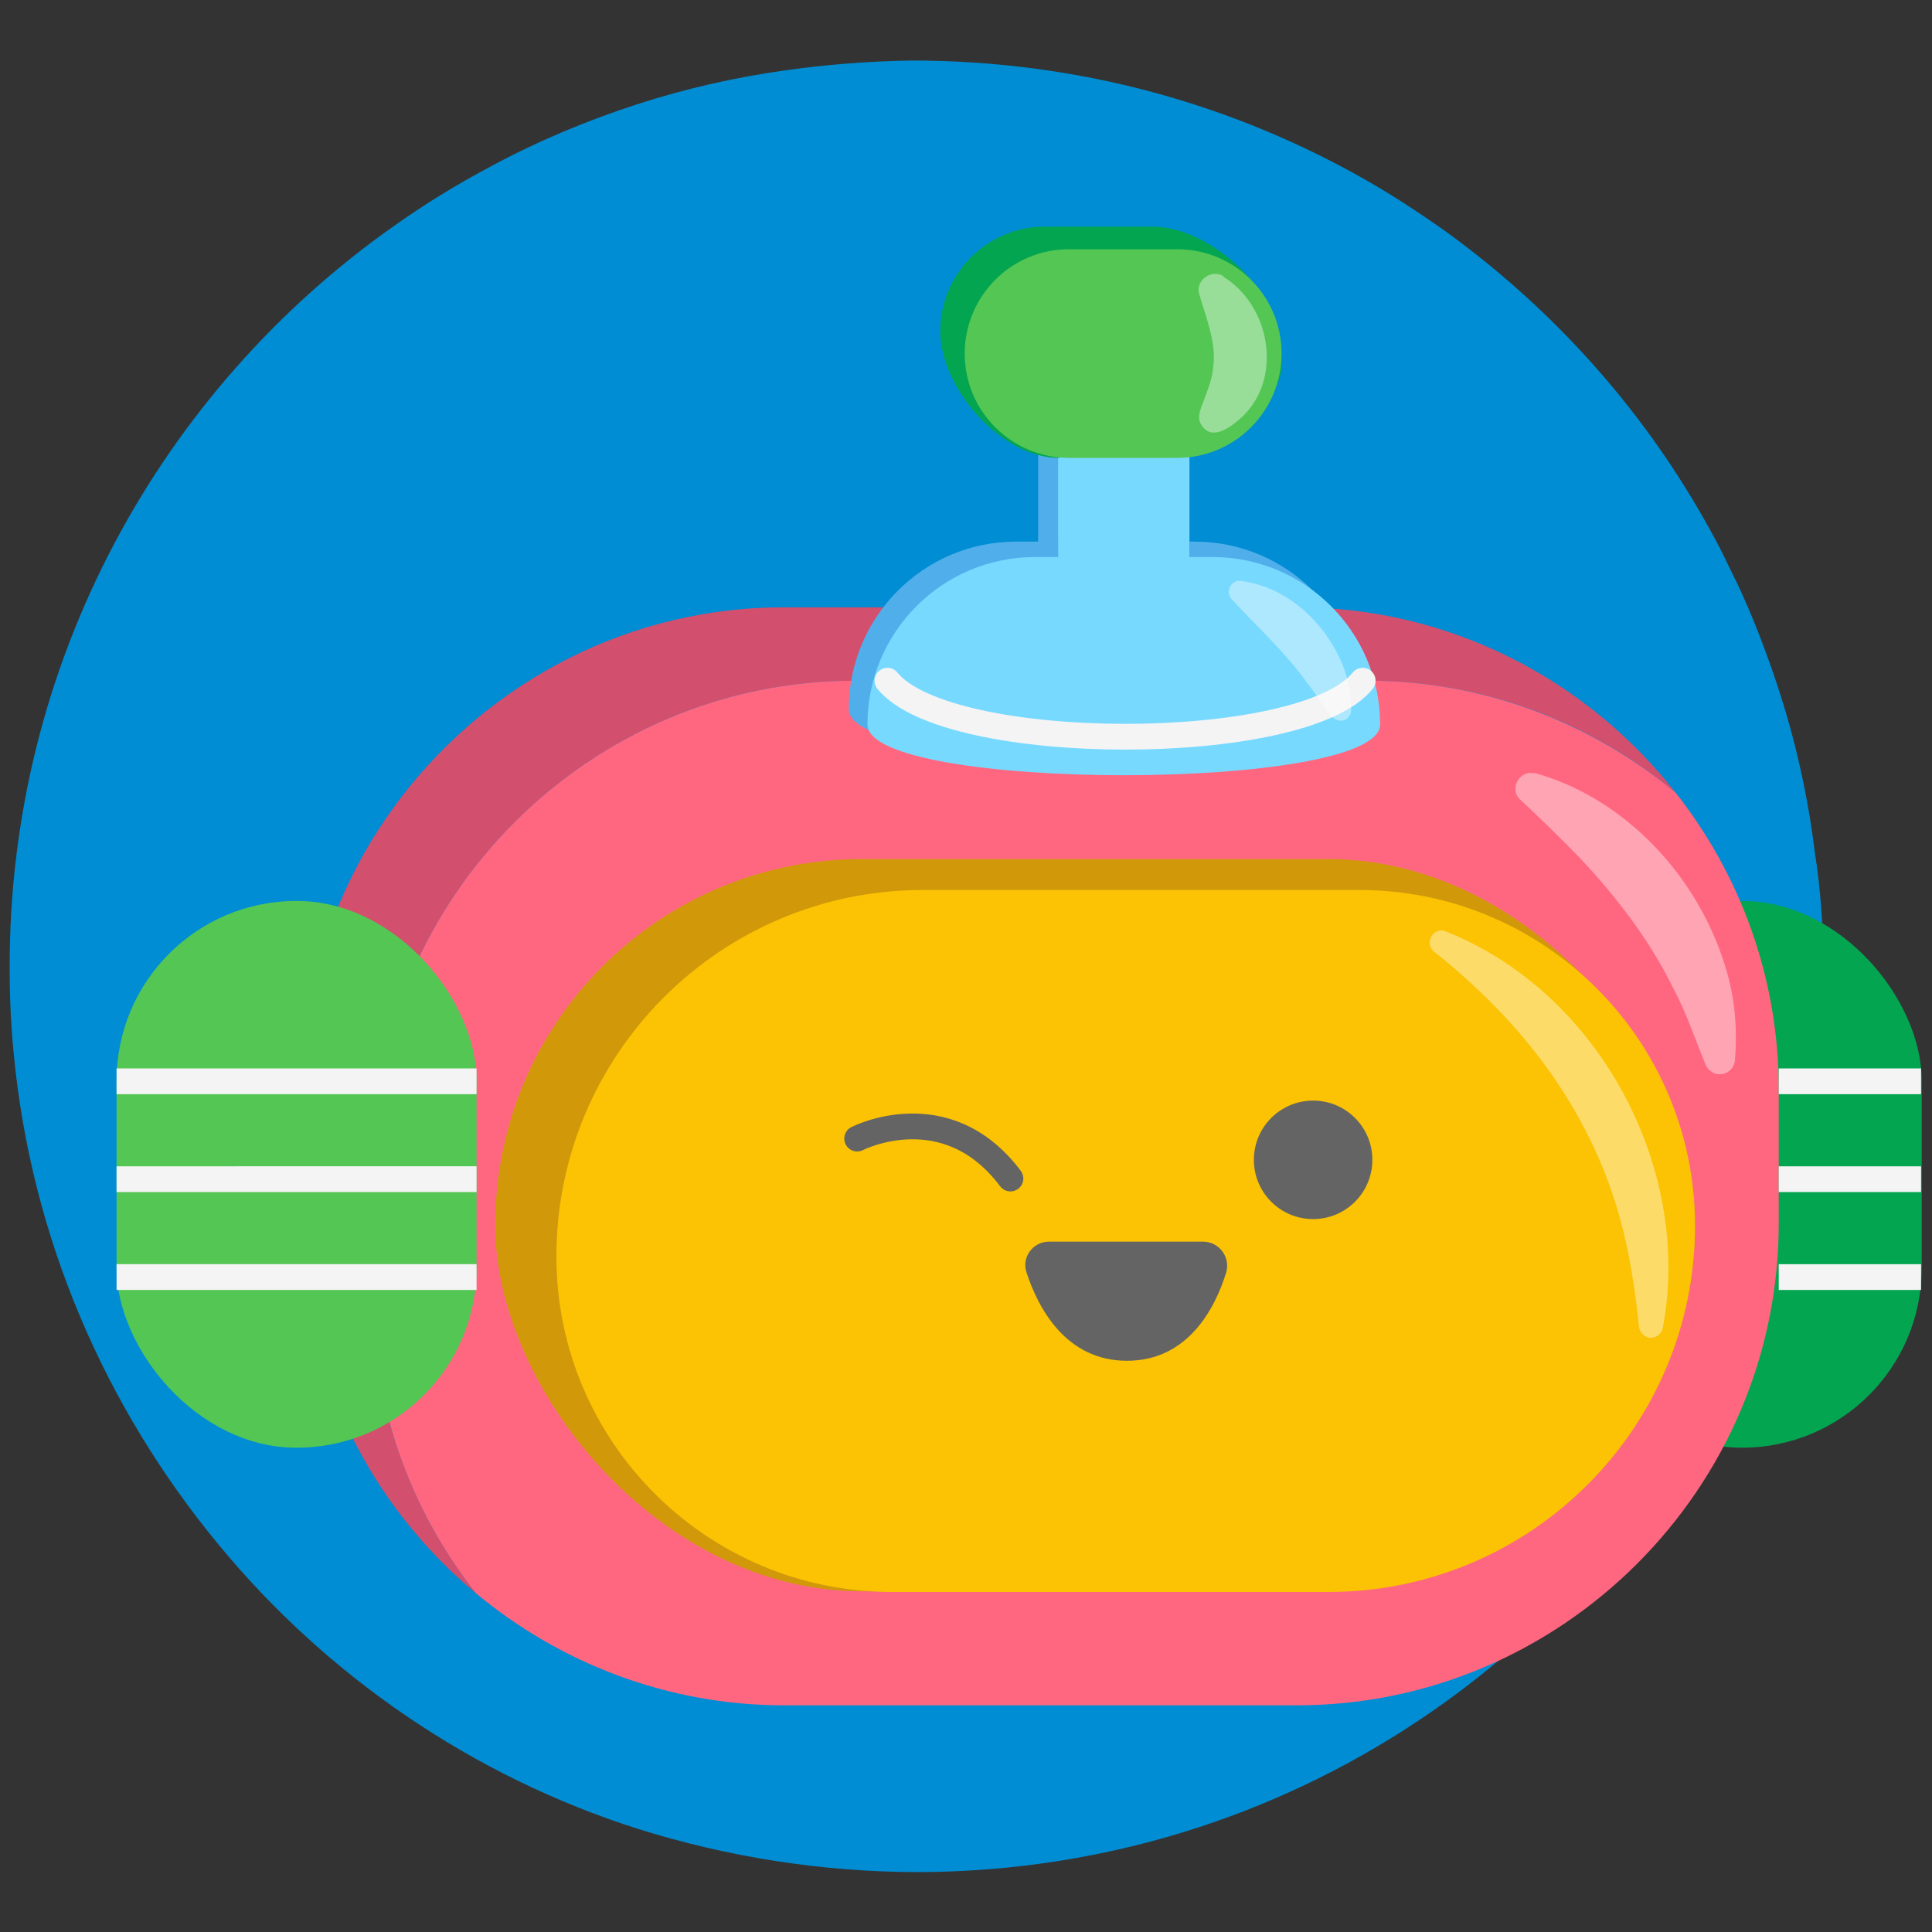 <svg xmlns="http://www.w3.org/2000/svg" viewBox="0 0 300 300"><rect x="0" y="0" width="300" height="300" fill="#333333" stroke="none"/><defs><style>.cls-1{fill:#646464}.cls-5{fill:#54c654}.cls-7{fill:#78d9ff}.cls-9{fill:#fff}.cls-13{isolation:isolate;opacity:.4}.cls-14{fill:#04a550}.cls-15{fill:#50afeb}</style></defs><g id="Camada_1"><path fill="#008dd3" d="M282.9 149.5c0 20.5-4.3 40-12 57.6-21.8 49.2-70.9 83.4-128.2 83.6-15.2 0-29.9-2.4-43.6-6.7-25.8-8.2-48.4-23.8-65.2-44.2-17.5-21.2-29.1-47.5-31.8-76.5-.4-4.2-.6-8.4-.6-12.7C1.3 102.9 25 60.5 61.3 35c4.8-3.4 9.7-6.4 14.8-9.1 7.2-3.9 14.8-7.1 22.8-9.7 7.4-2.4 15.2-4.2 23.2-5.3 6.4-.9 12.9-1.4 19.5-1.5 25.9 0 50.1 6.8 71.1 18.9 3.8 2.2 7.3 4.5 10.9 7 16.7 11.9 30.8 27.3 41 45.3 1.2 2.1 2.3 4.1 3.3 6.2.9 1.9 1.8 3.6 2.6 5.4 2.7 6 4.9 12.1 6.8 18.4 2.1 7.1 3.6 14.4 4.5 21.7.9 5.7 1.3 11.4 1.3 17.1z"/><rect width="55.9" height="84.9" x="242.6" y="140" class="cls-14" rx="27.9" ry="27.9" transform="rotate(-180 270.5 182.4)"/><path fill="#d34f6e" d="M57.9 180.5c0-41.1 33.7-74.8 74.8-74.8h79.7c18.1 0 34.8 6.5 47.8 17.4-13.7-17.5-35-28.8-58.8-28.8h-79.7c-41.1 0-74.8 33.7-74.8 74.8V190c0 23 10.5 43.7 27 57.4-10-12.7-16-28.7-16-46v-20.9z"/><path fill="#ff6780" d="M201.4 264.8c41.1 0 74.8-33.7 74.8-74.8v-20.9c0-17.3-6-33.3-16-46-13-10.8-29.7-17.4-47.8-17.4h-79.7c-41.1 0-74.8 33.7-74.8 74.8v20.9c0 17.3 6 33.3 16 46 13 10.8 29.7 17.4 47.8 17.4h79.7z"/><rect width="186.3" height="113.7" x="76.9" y="133.4" fill="#d1990a" rx="56.9" ry="56.9"/><path d="M152.1 71h38.5c5.6 0 10.2 4.6 10.2 10.2s-4.6 10.2-10.2 10.2h-38.5c-5.6 0-10.2-4.6-10.2-10.2S146.5 71 152.1 71z" class="cls-15" transform="rotate(-90 171.35 81.15)"/><path d="M155.2 71h38.5c5.6 0 10.2 4.6 10.2 10.2s-4.6 10.2-10.2 10.2h-38.5c-5.6 0-10.2-4.6-10.2-10.2S149.6 71 155.2 71z" class="cls-7" transform="rotate(-90 174.45 81.15)"/><path d="M198.9 54.2l.2 1.7c0 8.9-11.2 11.7-20.1 11.7l-14.6 3.5c-8.9 0-18.4-10.8-18.4-19.7 0-8.9 7.3-16.2 16.2-16.2H179c8.9 0 19.9 10.1 19.9 19z" class="cls-14"/><path d="M174.5 30.3c8.9 0 16.2 7.2 16.2 16.2v16.8c0 8.9-7.2 16.2-16.2 16.2-8.9 0-16.2-7.2-16.2-16.2V46.5c0-8.9 7.2-16.2 16.2-16.2z" class="cls-5" transform="rotate(-90 174.45 54.95)"/><path d="M211.4 110.1c0 10.5-79.6 10.5-79.6 0 0-14.3 11.6-26 26-26h6.5v5.3l20.4-1.2v-4.1h.8c14.3 0 26 11.6 26 26z" class="cls-15"/><rect width="55.9" height="84.9" x="18.1" y="140" class="cls-5" rx="27.9" ry="27.9" transform="rotate(-180 46.05 182.4)"/><path d="M214.3 112.5c0 10.5-79.6 10.5-79.6 0 0-14.3 11.6-26 26-26h27.6c14.3 0 26 11.6 26 26z" class="cls-7"/><path fill="none" stroke="#f4f4f4" stroke-linecap="round" stroke-linejoin="round" stroke-width="4" d="M211.6 105.7h0c-9.3 11.6-64.4 11.6-73.8 0"/><path fill="none" stroke="#f4f4f4" stroke-linejoin="round" stroke-width="4" d="M18.1 167.9H74m-55.9 15.2H74m-55.9 15.2H74m202.2-30.4h22.1m-22.1 15.2h22.1m-22.1 15.2h22.1"/><g class="cls-13"><path d="M190 43c7.3 4.5 9.3 15.9 2.7 21.9-1.7 1.5-4.6 3.7-6.2 1-.5-.8-.3-1.7 0-2.6.8-2.2 1.7-4.1 1.9-6.4.5-3.8-1.2-7.7-2.2-11.3-.6-2.1 2-3.9 3.8-2.7z" class="cls-9"/></g><g class="cls-13"><path d="M238.2 120c14.2 3.9 25.5 16.2 29.7 30.1 1.5 4.7 1.9 9.7 1.5 14.5-.1 1.3-1.2 2.3-2.5 2.2-1 0-1.8-.8-2.1-1.6-1.7-4.1-3-8.1-5-11.8-3.7-7.5-8.7-14-14.4-20.1-3-3.1-6.2-6.2-9.4-9.2-1.7-1.6 0-4.6 2.2-4z" class="cls-9"/></g><g class="cls-13"><path d="M192.7 90.2c7.3 1 13.1 6.5 15.8 13.1.9 2.2 1.3 4.6 1.3 7 0 .9-.8 1.7-1.7 1.6-.5 0-1-.3-1.3-.6-1.4-1.7-2.4-3.5-3.7-5.1-3.4-4.8-7.7-8.7-11.7-13-1.2-1.1-.4-3.2 1.3-3z" class="cls-9"/></g><path fill="#fbc304" d="M143.3 138.2h67.8c28.7 0 52.1 23.3 52.1 52.1 0 31.4-25.5 56.9-56.9 56.9h-67.8c-28.7 0-52.1-23.3-52.1-52.1 0-31.4 25.5-56.9 56.9-56.9z"/><circle cx="203.9" cy="180.1" r="9.2" class="cls-1"/><path d="M162.9 192.8h23.9c2.5 0 4.3 2.4 3.6 4.8-1.7 5.5-5.9 13.7-15.4 13.7s-13.8-8.2-15.6-13.7c-.8-2.4 1-4.8 3.5-4.8z" class="cls-1"/><path fill="none" stroke="#646464" stroke-linecap="round" stroke-linejoin="round" stroke-width="4" d="M133.1 176.8s13.8-7.1 23.8 6.2"/><g class="cls-13"><path d="M224.4 144.6c23.7 9.3 38.5 36.7 33.8 61.6-.2 1-1.2 1.7-2.2 1.5-.8-.2-1.4-.9-1.5-1.7-.6-5.9-1.5-11.6-3-17-3.8-13.7-11.8-25.8-22.2-35.5-2.1-2-4.4-4-6.6-5.7-1.6-1.3-.2-3.9 1.8-3.2z" class="cls-9"/></g></g></svg>